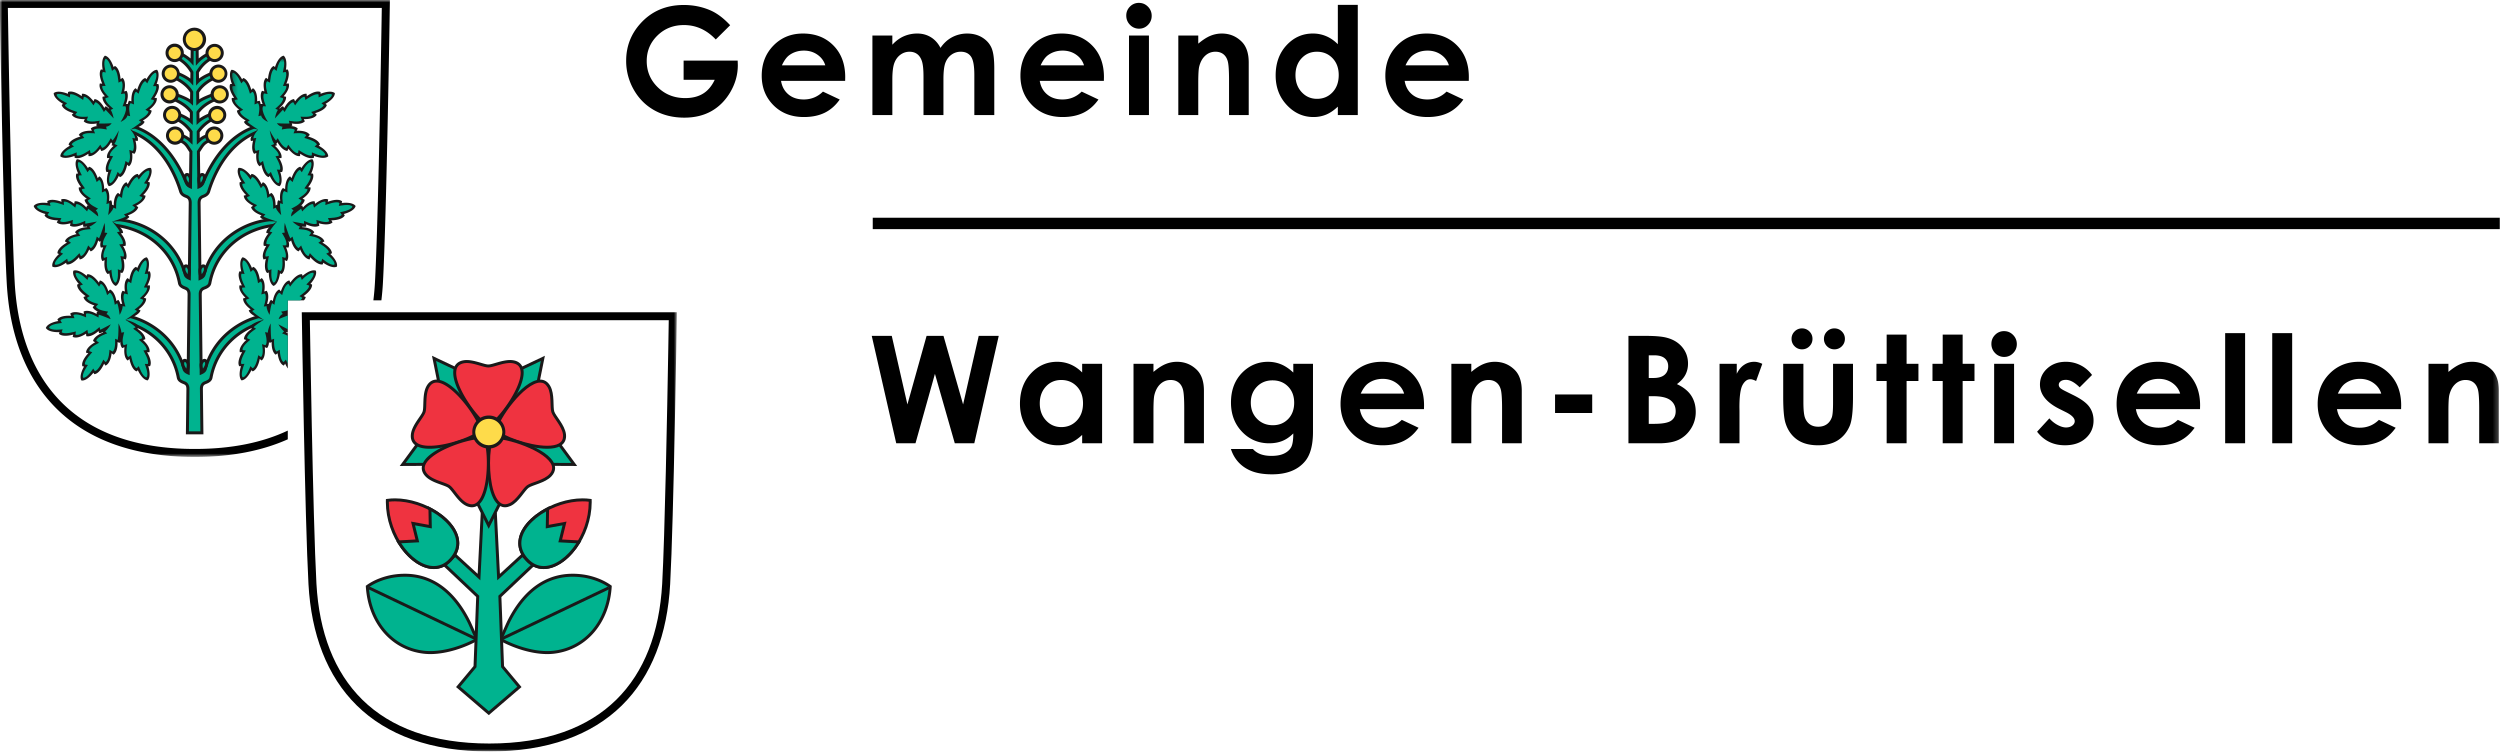 <svg xmlns="http://www.w3.org/2000/svg" width="499" height="150" fill="none"><path fill-rule="evenodd" clip-rule="evenodd" d="M174.201 45.73h324.754v-2.27H174.201v2.27ZM145.737 5.035l-2.87 2.844c-1.816-1.918-3.933-2.877-6.352-2.877-2.108 0-3.872.698-5.296 2.093-1.423 1.396-2.133 3.09-2.133 5.087 0 2.063.737 3.813 2.213 5.246 1.477 1.434 3.298 2.15 5.463 2.15 1.408 0 2.595-.293 3.56-.885.967-.589 1.747-1.514 2.339-2.77h-6.212V12.09h10.79l.03.902c0 1.873-.487 3.647-1.458 5.326-.972 1.677-2.23 2.958-3.775 3.842-1.546.88-3.358 1.322-5.437 1.322-2.226 0-4.21-.482-5.955-1.447-1.744-.965-3.124-2.341-4.139-4.126a11.493 11.493 0 0 1-1.523-5.779c0-2.832.936-5.296 2.812-7.394 2.226-2.493 5.121-3.74 8.688-3.74 1.866 0 3.609.346 5.232 1.035 1.371.583 2.711 1.586 4.023 3.003Zm18.989 8.001c-.265-.867-.785-1.574-1.561-2.118-.776-.545-1.677-.816-2.702-.816-1.114 0-2.09.304-2.928.915-.528.382-1.017 1.055-1.466 2.02h8.657Zm3.965 3.109h-12.795c.184 1.134.676 2.035 1.476 2.703.801.67 1.821 1.004 3.064 1.004 1.484 0 2.76-.523 3.827-1.568l3.347 1.58c-.834 1.189-1.834 2.07-3.001 2.64-1.164.57-2.549.855-4.15.855-2.486 0-4.512-.784-6.074-2.353-1.564-1.568-2.345-3.533-2.345-5.893 0-2.417.78-4.425 2.342-6.023 1.561-1.597 3.52-2.397 5.874-2.397 2.5 0 4.533.797 6.099 2.39 1.567 1.59 2.35 3.695 2.35 6.307l-.014.755Zm5.442-9.054h3.978V8.93c.683-.75 1.44-1.31 2.272-1.68a6.646 6.646 0 0 1 2.725-.556c.993 0 1.889.245 2.688.731.797.489 1.439 1.201 1.926 2.138.632-.937 1.409-1.65 2.329-2.138a6.366 6.366 0 0 1 3.017-.73c1.129 0 2.124.262 2.981.787.856.526 1.471 1.21 1.849 2.056.373.846.561 2.22.561 4.124v9.3h-3.981v-8.036c0-1.796-.226-3.01-.677-3.646-.451-.636-1.129-.954-2.031-.954a3.1 3.1 0 0 0-1.848.583c-.544.387-.95.924-1.215 1.609-.265.683-.397 1.783-.397 3.296v7.149h-3.98V15.29c0-1.417-.106-2.443-.315-3.077-.21-.637-.527-1.11-.946-1.42-.421-.312-.929-.467-1.525-.467-.665 0-1.27.197-1.813.59-.542.393-.946.943-1.216 1.653-.268.708-.404 1.823-.404 3.347v7.047h-3.978V7.092Zm42.233 5.945c-.265-.867-.784-1.574-1.561-2.118-.775-.545-1.675-.816-2.701-.816-1.114 0-2.09.304-2.929.915-.527.382-1.016 1.055-1.466 2.02h8.657Zm3.965 3.109h-12.795c.184 1.134.675 2.035 1.478 2.703.8.67 1.82 1.004 3.062 1.004 1.485 0 2.76-.523 3.827-1.568l3.349 1.58c-.836 1.189-1.838 2.07-3.002 2.64-1.164.57-2.549.855-4.151.855-2.486 0-4.51-.784-6.073-2.353-1.565-1.568-2.347-3.533-2.347-5.893 0-2.417.781-4.425 2.344-6.023 1.561-1.597 3.519-2.397 5.873-2.397 2.5 0 4.534.797 6.1 2.39 1.566 1.59 2.351 3.695 2.351 6.307l-.016.755Zm5.018 6.817h3.98V7.092h-3.98v15.87ZM227.332.576c.697 0 1.298.251 1.795.755a2.51 2.51 0 0 1 .749 1.833c0 .707-.246 1.31-.741 1.81-.493.5-1.085.749-1.773.749a2.44 2.44 0 0 1-1.812-.764c-.499-.507-.748-1.126-.748-1.854 0-.698.248-1.295.742-1.79a2.438 2.438 0 0 1 1.788-.74Zm7.86 6.515h3.98v1.624c.9-.755 1.718-1.283 2.45-1.577a5.96 5.96 0 0 1 2.246-.445c1.569 0 2.902.55 3.997 1.647.921.934 1.381 2.315 1.381 4.142v10.48h-3.93V16.01c0-1.896-.085-3.154-.254-3.775-.17-.622-.465-1.096-.885-1.422-.422-.325-.943-.488-1.563-.488-.805 0-1.493.27-2.07.809-.577.54-.976 1.285-1.199 2.237-.113.496-.173 1.57-.173 3.221v6.37h-3.98V7.092Zm27.664 3.234c-1.229 0-2.249.437-3.061 1.311-.813.873-1.219 1.993-1.219 3.361 0 1.377.412 2.51 1.24 3.398.827.89 1.845 1.332 3.055 1.332 1.247 0 2.281-.436 3.103-1.31.822-.873 1.235-2.019 1.235-3.434 0-1.386-.413-2.51-1.235-3.37-.822-.858-1.861-1.288-3.118-1.288Zm4.177-9.352h3.98v21.989h-3.98v-1.676c-.775.734-1.554 1.263-2.331 1.587a6.56 6.56 0 0 1-2.537.486c-2.045 0-3.813-.794-5.305-2.382-1.493-1.588-2.239-3.561-2.239-5.922 0-2.447.721-4.453 2.165-6.016 1.445-1.563 3.2-2.346 5.262-2.346a6.76 6.76 0 0 1 2.675.534c.833.356 1.603.889 2.31 1.6V.973ZM289.2 13.036c-.264-.867-.783-1.574-1.558-2.118-.776-.545-1.679-.816-2.702-.816-1.114 0-2.09.304-2.929.915-.528.382-1.016 1.055-1.467 2.02h8.656Zm3.968 3.109h-12.797c.184 1.134.677 2.035 1.476 2.703.8.67 1.822 1.004 3.064 1.004 1.485 0 2.759-.523 3.827-1.568l3.349 1.58c-.836 1.189-1.836 2.07-3.001 2.64-1.165.57-2.55.855-4.152.855-2.484 0-4.51-.784-6.073-2.353-1.565-1.568-2.346-3.533-2.346-5.893 0-2.417.781-4.425 2.343-6.023 1.561-1.597 3.52-2.397 5.873-2.397 2.501 0 4.532.797 6.1 2.39 1.566 1.59 2.349 3.695 2.349 6.307l-.012.755ZM174.002 67.041h3.994l3.121 13.686 3.829-13.686h3.374l3.914 13.686 3.115-13.686h3.998l-4.879 21.44h-3.892l-3.963-13.862-3.881 13.863h-3.843l-4.887-21.44Zm37.82 8.805c-1.23 0-2.25.438-3.063 1.31-.81.875-1.219 1.995-1.219 3.363 0 1.377.415 2.508 1.243 3.397.825.889 1.843 1.332 3.052 1.332 1.247 0 2.282-.436 3.104-1.31.821-.874 1.232-2.019 1.232-3.434 0-1.387-.411-2.51-1.232-3.37-.822-.858-1.862-1.288-3.117-1.288Zm4.176-3.234h3.979v15.87h-3.979v-1.675c-.776.735-1.553 1.264-2.332 1.587a6.553 6.553 0 0 1-2.538.485c-2.044 0-3.812-.793-5.303-2.381-1.494-1.588-2.24-3.56-2.24-5.922 0-2.447.723-4.452 2.167-6.015 1.443-1.565 3.197-2.347 5.261-2.347.949 0 1.841.178 2.674.534.832.354 1.604.886 2.311 1.597v-1.733Zm10.252 0h3.98v1.625c.903-.756 1.718-1.283 2.449-1.579a5.96 5.96 0 0 1 2.247-.444c1.569 0 2.902.55 3.998 1.647.92.934 1.38 2.314 1.38 4.14v10.48h-3.93V81.53c0-1.894-.085-3.154-.255-3.774-.168-.623-.463-1.097-.886-1.421-.42-.327-.941-.49-1.562-.49-.803 0-1.492.27-2.069.81-.575.54-.973 1.284-1.198 2.237-.115.497-.174 1.57-.174 3.222v6.368h-3.98v-15.87Zm27.738 3.309c-1.253 0-2.288.42-3.104 1.26-.816.843-1.225 1.9-1.225 3.174 0 1.321.419 2.407 1.254 3.25.835.847 1.886 1.27 3.148 1.27 1.231 0 2.251-.413 3.053-1.238.8-.826 1.203-1.91 1.203-3.254 0-1.323-.404-2.397-1.21-3.223-.806-.825-1.846-1.239-3.119-1.239Zm4.154-3.309h3.93v13.582c0 2.683-.539 4.655-1.616 5.917-1.45 1.71-3.63 2.565-6.545 2.565-1.556 0-2.863-.193-3.922-.584-1.059-.389-1.952-.961-2.68-1.714-.729-.755-1.269-1.673-1.619-2.752h4.4c.389.451.891.793 1.504 1.023.614.231 1.34.346 2.178.346 1.073 0 1.935-.165 2.585-.494.656-.33 1.116-.76 1.384-1.282.267-.525.401-1.427.401-2.708-.702.703-1.437 1.204-2.207 1.51-.771.307-1.642.46-2.615.46-2.135 0-3.939-.766-5.408-2.302-1.472-1.537-2.208-3.478-2.208-5.83 0-2.517.78-4.539 2.339-6.064 1.413-1.38 3.1-2.07 5.056-2.07.916 0 1.782.167 2.595.5.813.333 1.63.882 2.448 1.646v-1.749Zm22.118 5.945c-.263-.868-.785-1.574-1.561-2.119-.776-.544-1.677-.817-2.701-.817-1.115 0-2.091.307-2.93.917-.528.382-1.016 1.056-1.465 2.02h8.657Zm3.964 3.109H271.43c.182 1.135.675 2.035 1.476 2.703.8.67 1.821 1.003 3.064 1.003 1.485 0 2.759-.521 3.828-1.568l3.347 1.581c-.836 1.19-1.836 2.069-3.002 2.639-1.165.572-2.548.855-4.15.855-2.485 0-4.512-.783-6.075-2.35-1.563-1.57-2.345-3.534-2.345-5.894 0-2.419.782-4.426 2.343-6.025 1.562-1.597 3.52-2.396 5.873-2.396 2.502 0 4.533.798 6.101 2.388 1.565 1.594 2.35 3.697 2.35 6.31l-.016.754Zm5.469-9.054h3.978v1.625c.9-.756 1.717-1.283 2.449-1.579a5.952 5.952 0 0 1 2.247-.444c1.569 0 2.901.55 3.997 1.647.92.934 1.381 2.314 1.381 4.14v10.48h-3.931V81.53c0-1.894-.085-3.154-.254-3.774-.169-.623-.465-1.097-.886-1.421-.421-.327-.94-.49-1.56-.49-.804 0-1.495.27-2.07.81-.577.54-.977 1.284-1.199 2.237-.117.497-.174 1.57-.174 3.222v6.368h-3.978v-15.87Zm20.696 9.825h7.414v-3.706h-7.414v3.706Zm18.702-3.357v5.52h1.03c1.708 0 2.858-.213 3.451-.642.596-.43.893-1.053.893-1.876 0-.927-.351-1.66-1.045-2.195-.697-.538-1.856-.807-3.473-.807h-.856Zm0-8.159v4.527h.903c1.007 0 1.755-.21 2.244-.627.49-.42.733-.99.733-1.71 0-.672-.23-1.205-.695-1.598-.465-.395-1.17-.592-2.117-.592h-1.068Zm-4.054 17.56v-21.44h3.378c1.96 0 3.394.126 4.298.379 1.288.34 2.313.97 3.074 1.892.76.924 1.141 2.011 1.141 3.264 0 .815-.175 1.556-.522 2.221-.347.664-.911 1.29-1.692 1.872 1.299.612 2.253 1.379 2.852 2.296.602.92.903 2.006.903 3.26a6.088 6.088 0 0 1-.933 3.297c-.625.992-1.427 1.732-2.41 2.223-.984.492-2.341.737-4.074.737h-6.015Zm18.185-15.869h3.435v2.006c.367-.786.856-1.383 1.469-1.792a3.56 3.56 0 0 1 2.011-.612c.515 0 1.054.137 1.617.409l-1.236 3.423c-.466-.233-.85-.349-1.15-.349-.611 0-1.127.379-1.549 1.138-.42.757-.631 2.245-.631 4.46l.013.773v6.414h-3.979v-15.87Zm22.921-7.064c.584 0 1.078.204 1.487.612.406.408.612.897.612 1.47 0 .582-.206 1.078-.612 1.486a2.029 2.029 0 0 1-1.487.611 2.01 2.01 0 0 1-1.47-.611 2.023 2.023 0 0 1-.611-1.486 2 2 0 0 1 .611-1.47 2.01 2.01 0 0 1 1.47-.612Zm-6.468 0a2.03 2.03 0 0 1 1.488.612c.407.408.609.897.609 1.47 0 .582-.202 1.078-.609 1.486-.41.407-.904.611-1.488.611a2.01 2.01 0 0 1-1.47-.611 2.022 2.022 0 0 1-.61-1.486 2 2 0 0 1 .61-1.47 2.01 2.01 0 0 1 1.47-.612Zm-3.748 7.064h4.031v7.637c0 1.486.103 2.519.306 3.095.204.579.531 1.028.984 1.35.453.32 1.008.478 1.67.478.66 0 1.222-.156 1.685-.473.46-.315.803-.779 1.026-1.39.167-.455.248-1.432.248-2.93v-7.767h3.98v6.72c0 2.77-.219 4.665-.656 5.686-.533 1.243-1.321 2.199-2.359 2.864-1.04.664-2.361.997-3.962.997-1.741 0-3.146-.389-4.22-1.165-1.074-.777-1.829-1.86-2.266-3.25-.311-.962-.467-2.711-.467-5.248v-6.604Zm20.65-5.822h3.979v5.822h2.363v3.433h-2.363v12.437h-3.979V76.045h-2.041v-3.433h2.041v-5.821Zm11.187 0h3.98v5.822h2.364v3.433h-2.364v12.437h-3.98V76.045h-2.041v-3.433h2.041v-5.821Zm10.267 21.692h3.978v-15.87h-3.978v15.87Zm1.982-22.387c.697 0 1.296.253 1.795.756.499.505.751 1.116.751 1.833 0 .708-.249 1.312-.743 1.812s-1.085.748-1.774.748a2.444 2.444 0 0 1-1.811-.762 2.553 2.553 0 0 1-.747-1.855c0-.7.246-1.295.741-1.79a2.435 2.435 0 0 1 1.788-.742Zm17.561 8.75-2.472 2.468c-1.005-.994-1.918-1.492-2.734-1.492-.452 0-.802.095-1.054.284-.255.19-.381.424-.381.706 0 .215.08.41.241.589.161.18.559.427 1.194.736l1.465.728c1.541.758 2.601 1.529 3.175 2.316.577.784.865 1.709.865 2.765 0 1.407-.518 2.582-1.555 3.523-1.036.94-2.425 1.411-4.166 1.411-2.316 0-4.166-.902-5.547-2.706l2.451-2.668a5.647 5.647 0 0 0 1.64 1.318c.626.334 1.185.5 1.67.5.525 0 .949-.127 1.27-.378.321-.253.481-.545.481-.875 0-.61-.578-1.207-1.738-1.791l-1.346-.67c-2.572-1.29-3.856-2.908-3.856-4.85 0-1.253.484-2.324 1.453-3.212.967-.889 2.206-1.333 3.716-1.333a6.447 6.447 0 0 1 5.228 2.631Zm17.586 3.712c-.265-.868-.787-1.574-1.56-2.119-.779-.544-1.678-.817-2.703-.817-1.114 0-2.09.307-2.93.917-.528.382-1.014 1.056-1.464 2.02h8.657Zm3.963 3.109h-12.795c.185 1.135.677 2.035 1.476 2.703.802.67 1.822 1.003 3.064 1.003 1.485 0 2.761-.521 3.828-1.568l3.347 1.581c-.834 1.19-1.836 2.069-3 2.639-1.166.572-2.548.855-4.151.855-2.486 0-4.513-.783-6.074-2.35-1.565-1.57-2.345-3.534-2.345-5.894 0-2.419.78-4.426 2.341-6.025 1.563-1.597 3.52-2.396 5.874-2.396 2.501 0 4.533.798 6.101 2.388 1.565 1.594 2.35 3.697 2.35 6.31l-.016.754Zm5.019 6.816h3.98V66.494h-3.98v21.988Zm9.396 0h3.979V66.494h-3.979v21.988Zm21.755-9.925c-.263-.868-.783-1.574-1.559-2.119-.775-.544-1.678-.817-2.701-.817-1.115 0-2.092.307-2.93.917-.528.382-1.016 1.056-1.465 2.02h8.655Zm3.966 3.109h-12.795c.184 1.135.676 2.035 1.475 2.703.8.67 1.823 1.003 3.066 1.003 1.483 0 2.759-.521 3.828-1.568l3.345 1.581c-.836 1.19-1.835 2.069-3.002 2.639-1.162.572-2.546.855-4.15.855-2.485 0-4.51-.783-6.073-2.35-1.563-1.57-2.345-3.534-2.345-5.894 0-2.419.782-4.426 2.343-6.025 1.561-1.597 3.519-2.396 5.875-2.396 2.498 0 4.533.798 6.099 2.388 1.566 1.594 2.35 3.697 2.35 6.31l-.016.754Z" fill="#000"></path><mask id="a" style="mask-type:alpha" maskUnits="userSpaceOnUse" x="0" y="0" width="499" height="92"><path fill-rule="evenodd" clip-rule="evenodd" d="M0 0h498.78v91.205H0V0Z" fill="#fff"></path></mask><g mask="url(#a)" fill-rule="evenodd" clip-rule="evenodd" fill="#000"><path d="M488.705 72.612v1.625c.899-.756 1.718-1.283 2.45-1.579a5.946 5.946 0 0 1 2.245-.444c1.571 0 2.902.55 3.998 1.647.92.934 1.382 2.314 1.382 4.14v10.48h-3.931V81.53c0-1.894-.085-3.154-.256-3.774-.169-.623-.463-1.097-.884-1.421-.423-.327-.944-.49-1.564-.49a2.92 2.92 0 0 0-2.068.81c-.577.54-.975 1.284-1.199 2.237-.117.497-.173 1.57-.173 3.222v6.368h-3.978v-15.87h3.978ZM38.888 89.613c-11.854-.003-20.52-3.328-26.39-9.092-5.87-5.765-9.002-14.043-9.564-24.138-.367-6.62-.711-20.533-.963-32.773a4475.241 4475.241 0 0 1-.402-22.02h74.638c-.016 1.083-.05 3.199-.1 6.014-.214 12.524-.714 38.843-1.265 48.778a54.296 54.296 0 0 1-.316 3.561h1.6c.136-1.136.24-2.293.306-3.473.738-13.335 1.38-55.655 1.38-55.66l.012-.81h-.809v.795V0H-.048l.012.809c.002.006.643 42.326 1.381 55.662.571 10.362 3.814 19.073 10.038 25.186 6.221 6.115 15.366 9.554 27.505 9.548h.027c7.24 0 13.406-1.233 18.528-3.52v-1.741c-5.009 2.372-11.16 3.667-18.555 3.669Z"></path></g><path fill-rule="evenodd" clip-rule="evenodd" d="m39.346 9.757.031 2.606c.604-.654 1.391-1.2 2.195-1.592l.506.957c-1.144.619-2.009 1.56-2.675 2.69l.028 1.916c.604-.654 1.689-1.218 2.63-1.61l.506.957c-1.28.62-2.452 1.568-3.117 2.698l.025 2.037c.659-.599 1.947-1.101 2.78-1.422l.421.997c-1.192.518-2.41 1.35-3.171 2.417l.02 1.862c.658-.6 1.586-1.08 2.42-1.4l.422.998c-1.618.7-2.807 2.426-2.807 2.426l.014 1.916c.657-.599.884-.792 1.719-1.113l.42.998c-1.193.516-1.35 1.1-2.111 2.166l.093 7.024c.392-.172.677-.44.825-.81 2.05-5.097 5.906-10.187 11.501-11.465l.16 1.046c-5.388 1.665-8.86 6.764-10.519 12.122-.16.518-.474.775-1.144 1.032-.587.225-.769.649-.78 1.26l.182 15.091c.394-.172.726-.406.827-.791 1.668-6.4 7.885-11.104 15.1-10.992l.013 1.092c-7.158.386-12.758 5.12-13.971 11.604-.1.53-.475.773-1.145 1.03-.587.226-.77.614-.78 1.223l.19 15.707c.392-.172.728-.408.828-.794 1.467-5.632 6.459-9.95 12.553-10.828l.092 1.243c-5.952 1.214-10.433 5.572-11.504 11.288-.1.533-.474.775-1.144 1.031-.587.227-.77.613-.78 1.224l.102 8.792-1.453.005h.01l-1.453-.005.102-8.792c-.01-.61-.192-.997-.78-1.224-.67-.256-1.043-.498-1.144-1.03-1.07-5.717-5.55-10.075-11.502-11.289l.091-1.243c6.095.878 11.085 5.196 12.553 10.828.1.386.435.622.828.794l.19-15.707c-.011-.609-.194-.997-.78-1.222-.67-.258-1.045-.5-1.145-1.031-1.213-6.484-6.813-11.218-13.97-11.604l.011-1.092c7.216-.111 13.434 4.592 15.1 10.992.101.385.435.618.829.791l.18-15.092c-.01-.61-.192-1.034-.78-1.259-.669-.257-.983-.514-1.145-1.032-1.656-5.358-5.13-10.457-10.517-12.122l.16-1.046c5.594 1.278 9.452 6.368 11.5 11.464.15.37.434.639.826.811l.092-7.024c-.76-1.067-.917-1.65-2.11-2.165l.421-.999c.834.321 1.06.514 1.719 1.113l.013-1.916s-1.189-1.726-2.806-2.426l.42-.999c.835.321 1.763.801 2.421 1.4l.02-1.861c-.76-1.066-1.979-1.899-3.172-2.417l.421-.997c.834.32 2.122.823 2.78 1.422l.026-2.037c-.665-1.13-1.836-2.078-3.117-2.698l.506-.958c.941.393 2.026.957 2.63 1.611l.028-1.916c-.665-1.13-1.531-2.071-2.675-2.69l.507-.957c.803.391 1.59.938 2.194 1.592l.03-2.606h.986Z" fill="#00B38F"></path><path fill-rule="evenodd" clip-rule="evenodd" d="M35.876 75.288c.079.386.295.544.959.809.695.24.984.839.97 1.503l-.097 8.494 1.145.002L40 86.094l-.097-8.5c-.015-.658.276-1.256.97-1.497.664-.265.88-.423.958-.81 1.076-5.757 5.548-10.163 11.478-11.47l-.048-.662c-5.837.964-10.581 5.149-11.989 10.561-.14.525-.578.808-.996.991l-.414.182-.195-16.166c-.013-.657.277-1.256.97-1.496.665-.267.883-.425.96-.81 1.222-6.539 6.818-11.329 13.961-11.827l-.005-.515c-6.959.019-12.91 4.597-14.517 10.77-.14.525-.577.806-.996.99l-.412.18-.188-15.551c-.01-.655.265-1.282.972-1.533.646-.261.823-.42.967-.84 1.65-5.331 5.086-10.452 10.469-12.241l-.072-.473c-5.28 1.352-8.99 6.259-10.977 11.207-.18.45-.536.78-.983.975l-.415.18-.098-7.573.058-.08c.67-.939.918-1.612 1.966-2.141l-.194-.462c-.59.251-.77.42-1.357.948l-.496.45-.017-2.68.052-.077c.017-.016 1.086-1.594 2.667-2.404l-.196-.464c-.736.308-1.514.737-2.06 1.236l-.493.446-.027-2.625.057-.079c.747-1.048 1.884-1.857 3.026-2.395l-.194-.464c-.816.316-1.898.78-2.418 1.263l-.491.445-.035-2.785.043-.071c.659-1.114 1.753-2.035 2.968-2.676l-.235-.445c-.859.376-1.784.893-2.276 1.43l-.506.55-.04-2.747.042-.073c.636-1.08 1.459-2.007 2.533-2.654l-.233-.442c-.684.366-1.342.844-1.85 1.395l-.508.553-.037-3.062h-.396l-.036 3.06-.508-.552c-.509-.55-1.165-1.028-1.85-1.394l-.233.442c1.073.647 1.898 1.576 2.533 2.654l.042.073-.042 2.748-.506-.55c-.492-.538-1.416-1.055-2.273-1.43l-.236.444c1.215.64 2.31 1.562 2.968 2.676l.043.07-.035 2.788-.492-.447c-.52-.482-1.601-.947-2.417-1.263l-.195.465c1.143.537 2.279 1.346 3.027 2.394l.057.079-.029 2.625-.492-.445c-.546-.5-1.323-.93-2.059-1.237l-.195.465c1.578.809 2.648 2.387 2.665 2.403l.053.078-.018 2.68-.495-.45c-.588-.53-.768-.698-1.358-.949l-.194.462c1.048.53 1.297 1.202 1.966 2.14l.059.081-.1 7.572-.41-.179c-.45-.195-.807-.524-.986-.975-1.987-4.948-5.696-9.855-10.977-11.207l-.073.473c5.383 1.79 8.82 6.91 10.471 12.24.142.42.32.58.966.84.706.252.982.879.97 1.544l-.186 15.541-.413-.18c-.418-.184-.855-.465-.996-.99-1.608-6.173-7.559-10.751-14.517-10.772l-.006.517c7.144.498 12.74 5.288 13.962 11.828.078.384.296.542.959.809.695.24.986.839.972 1.503l-.195 16.158-.413-.18c-.42-.184-.857-.467-.997-.992-1.408-5.412-6.154-9.597-11.99-10.561l-.049.661c5.93 1.308 10.402 5.714 11.48 11.472Zm2.982 11.405h-.01l-1.744-.005.105-9.085c-.035-.566-.108-.74-.59-.95-.673-.248-1.207-.576-1.329-1.255-1.048-5.593-5.427-9.856-11.269-11.051l-.257-.053.135-1.824.316.046c6.207.895 11.297 5.291 12.799 11.048a.663.663 0 0 0 .247.358l.182-15.19c-.034-.565-.108-.74-.588-.95-.675-.248-1.209-.576-1.33-1.254-1.19-6.342-6.66-10.977-13.694-11.36l-.285-.015.02-1.669.288-.005.255-.003c7.239.003 13.451 4.751 15.14 11.218a.67.67 0 0 0 .246.355l.176-14.575c-.032-.567-.121-.786-.589-.985-.693-.254-1.145-.61-1.323-1.224-1.64-5.302-5.07-10.307-10.322-11.924l-.246-.076.249-1.617.313.07c5.74 1.32 9.64 6.5 11.71 11.645.061.148.145.273.258.382l.083-6.392c-.745-1.06-.85-1.51-1.93-1.984l-.27-.118.648-1.537.27.105c.609.23.942.424 1.317.733l.008-1.162a8.2 8.2 0 0 0-.712-.84c-.483-.503-1.162-1.085-1.914-1.409l-.27-.117.647-1.537.27.103c.671.26 1.4.615 2.022 1.064l.012-1.15c-.719-.97-1.866-1.754-2.99-2.238l-.272-.12.648-1.534.27.103c.676.264 1.646.632 2.382 1.11l.017-1.366c-.63-1.03-1.736-1.925-2.947-2.51l-.28-.134.78-1.471.25.104c.746.313 1.579.723 2.227 1.225l.018-1.174c-.64-1.063-1.455-1.934-2.517-2.509l-.261-.141.779-1.473.261.127a8.203 8.203 0 0 1 1.772 1.163l.026-2.208h1.281v.3-.3h.295l.026 2.208a8.174 8.174 0 0 1 1.774-1.164l.26-.126.778 1.473-.26.141c-1.062.575-1.878 1.446-2.516 2.509l.017 1.174c.648-.502 1.481-.912 2.225-1.225l.253-.104.777 1.47-.279.136c-1.21.584-2.317 1.479-2.947 2.51l.017 1.365c.737-.478 1.708-.846 2.382-1.11l.27-.103.648 1.536-.271.118c-1.124.484-2.272 1.268-2.99 2.237l.012 1.15c.621-.448 1.35-.804 2.022-1.063l.27-.103.648 1.537-.27.117c-.754.324-1.432.906-1.916 1.41-.36.374-.609.698-.712.838l.008 1.163c.376-.31.708-.503 1.317-.733l.271-.105.649 1.537-.272.118c-1.08.473-1.185.925-1.93 1.984l.083 6.392c.114-.108.198-.234.258-.382 2.071-5.145 5.97-10.325 11.71-11.644l.313-.071.249 1.617-.246.076c-5.251 1.617-8.68 6.622-10.322 11.924-.178.615-.63.97-1.322 1.224-.468.199-.557.418-.589.977l.176 14.583a.674.674 0 0 0 .246-.355c1.687-6.467 7.9-11.215 15.14-11.218.084 0 .169 0 .255.003l.287.008.02 1.666-.285.015c-7.033.383-12.505 5.018-13.692 11.36-.122.678-.656 1.006-1.333 1.254-.48.21-.553.385-.586.941l.182 15.199a.67.67 0 0 0 .247-.358c1.502-5.757 6.592-10.153 12.798-11.048l.317-.046.136 1.824-.257.053c-5.844 1.195-10.222 5.458-11.271 11.051-.121.679-.655 1.007-1.33 1.255-.48.21-.553.384-.589.942l.106 9.093-1.745.005Z" fill="#1A1919"></path><path fill-rule="evenodd" clip-rule="evenodd" d="M17.704 41.086a1.168 1.168 0 0 0-.31-.081l-.158.403s-1.224-1.394-2.34-1.221l-.09.48s-1.573-1.31-2.608-.853l.084.463s-1.978-.81-2.858-.1l.07.34s-2.1-.311-2.766.603c.277 1.095 2.354 1.594 2.354 1.594l-.192.29c.551.987 2.686.976 2.686.976l-.25.398c.79.81 2.739.183 2.739.183l-.099.478c.972.581 2.629-.255 2.629-.255l-.004.432c.232.067.49.06.755.005l.065.12s-1.855.046-2.437 1.015l.312.375s-2.016.367-2.328 1.455l.41.234s-1.889.996-1.908 2.128l.307.165s-1.585 1.413-1.311 2.51c1.02.49 2.732-.785 2.732-.785l.1.333c1.111.211 2.47-1.438 2.47-1.438l.146.447c1.128-.086 1.896-1.985 1.896-1.985l.303.383c1.069-.375 1.487-2.182 1.487-2.182l.332.28a1.01 1.01 0 0 0 .21-.2h-.002c-.13.44-.183.93-.004 1.339l.487-.038s-.867 1.857-.16 2.741l.425-.198s-.278 2.117.633 2.788l.312-.154s.233 2.11 1.287 2.52c.99-.547.942-2.683.942-2.683l.33.112c.813-.785.257-2.846.257-2.846l.449.14c.583-.97-.521-2.694-.521-2.694l.488-.028c.312-1.088-.92-2.476-.92-2.476l.422-.106c.02-1.132-2.152-2.267-2.152-2.267s2.838.037 3.414-.937l-.303-.31s1.775-.54 2.078-1.63l-.403-.278s1.845-.894 1.855-2.024l-.455-.115s1.553-1.466 1.27-2.563l-.34-.076s1.151-1.783.595-2.768c-1.115-.201-2.426 1.487-2.426 1.487l-.184-.296c-1.127.094-1.998 2.047-1.998 2.047l-.26-.394c-1.064.384-1.297 2.42-1.297 2.42l-.394-.289c-.93.647-.852 2.501-.852 2.501l-.36-.168v.003c.027-.321-.013-.624-.168-.86l-.413.132s.305-1.83-.54-2.585l-.426.236s.017-2.048-.992-2.559l-.304.357s-.626-2.041-1.732-2.274l-.22.27s-1.088-1.823-2.219-1.76c-.672.909.258 2.832.258 2.832l-.347.035c-.415 1.051.948 2.699.948 2.699l-.467.056c-.129 1.125 1.592 2.237 1.592 2.237l-.433.226c.072.474.416.881.79 1.196l.032.012Z" fill="#1A1919"></path><path fill-rule="evenodd" clip-rule="evenodd" d="M22.405 44.226s2.12-.625 2.721-1.02l-.395-.429s2.004-.57 2.217-1.367l-.562-.464s1.978-.805 2.018-1.6l-.605-.246s1.772-1.707 1.518-2.398l-.58-.116s1.395-1.812 1.015-2.526c-.8-.124-2.05 1.791-2.05 1.791l-.3-.51c-.738-.01-1.762 2.225-1.762 2.225l-.432-.487c-.739.298-.845 2.431-.845 2.431l-.624-.375c-.681.462-.558 2.542-.558 2.542l-.535-.23c-.175.698-1.065 1.482-1.065 1.482s.304-1.656.215-2.37l-.558.162s.375-2.048-.243-2.592l-.667.296s.156-2.128-.54-2.517l-.487.432s-.744-2.344-1.476-2.424l-.362.47s-1.005-2.054-1.814-2.03c-.464.662.697 2.63.697 2.63l-.59.046c-.337.655 1.214 2.565 1.214 2.565l-.63.17c-.059.794 1.805 1.835 1.805 1.835l-.614.394c.114.816 2.032 1.628 2.032 1.628l-.444.376c.549.468.476 1.214.476 1.214s-1.381-1.161-1.99-1.545l-.228.535s-1.348-1.589-2.159-1.454l-.193.703s-1.548-1.468-2.29-1.175l.026.65s-2.285-.91-2.811-.394l.134.578s-2.225-.522-2.72.119c.218.777 2.479 1.126 2.479 1.126l-.342.485c.295.676 2.755.687 2.755.687l-.267.593c.578.55 2.563-.233 2.563-.233l-.083.724c.702.43 2.545-.54 2.545-.54l.01.58c.71-.127 2.32-.435 2.32-.435s-.81.785-1.497 1.006l.265.519s-2.082.015-2.5.726l.417.6s-2.12.246-2.37 1.002l.516.398s-2.163 1.17-2.104 1.905l.53.267s-1.828 1.375-1.653 2.164c.739.332 2.454-1.18 2.454-1.18l.153.573c.708.206 2.292-1.676 2.292-1.676l.286.587c.79-.092 1.462-2.118 1.462-2.118l.503.528c.78-.265 1.216-2.302 1.216-2.302l.454.365c.356-.627 1.102-3.095 1.102-3.095s.212 1.242-.003 1.93l.576.084s-1.193 1.708-.855 2.46l.729.007s-1.026 1.871-.554 2.513l.624-.191s-.298 2.441.338 2.818l.523-.278s.06 2.288.808 2.601c.697-.41.456-2.685.456-2.685l.556.207c.578-.458-.038-2.839-.038-2.839l.642.108c.384-.699-.88-2.42-.88-2.42l.722-.104c.234-.788-1.173-2.323-1.173-2.323l.56-.159c-.305-.653-1.496-1.99-1.496-1.99Zm15.37 9.533c.12.45-.138 1.516-.214 1.536-.11.03-.696-.81-.816-1.26-.122-.451.012-.876.296-.954.284-.076.614.227.734.678Z" fill="#00B38F"></path><path fill-rule="evenodd" clip-rule="evenodd" d="M37.554 55.592c-.175-.014-.203-.072-.258-.105a1.344 1.344 0 0 1-.13-.132 3.638 3.638 0 0 1-.267-.36c-.183-.28-.364-.598-.444-.883a1.607 1.607 0 0 1-.054-.406c.001-.382.148-.787.562-.913a.649.649 0 0 1 .168-.023c.487.025.794.431.931.913l-.286.076-.29.076a.87.87 0 0 0-.194-.367c-.076-.083-.143-.103-.161-.1l-.014.002c-.01 0-.12.088-.12.336 0 .076.011.161.037.251.034.17.227.507.398.757a3.41 3.41 0 0 0 .075-.655.896.896 0 0 0-.02-.224l.289-.076.286-.076c.033.12.042.246.042.376-.007.512-.134 1.081-.248 1.33-.039.04 0 .095-.212.191l-.016.004-.01.003c-.026.005-.044.005-.053.005h-.01Z" fill="#1A1919"></path><path fill-rule="evenodd" clip-rule="evenodd" d="M37.535 72.616c.12.45-.137 1.515-.214 1.535-.108.03-.696-.809-.816-1.26-.122-.45.013-.876.297-.953.284-.076.612.228.733.678Z" fill="#00B38F"></path><path fill-rule="evenodd" clip-rule="evenodd" d="m36.89 72.225-.013.002c-.011 0-.12.088-.119.335 0 .077.01.163.034.252.036.17.23.506.4.76.043-.214.077-.465.076-.659a.935.935 0 0 0-.02-.222c-.078-.318-.304-.468-.354-.468h-.004Zm.425 2.224c-.176-.015-.204-.071-.258-.105a1.063 1.063 0 0 1-.13-.132 3.43 3.43 0 0 1-.267-.36c-.183-.279-.364-.598-.445-.882a1.618 1.618 0 0 1-.054-.408c.002-.38.148-.786.56-.911a.618.618 0 0 1 .17-.023c.487.023.793.43.932.91l-.288.077.288-.076c.033.122.042.247.042.376-.008.513-.135 1.082-.247 1.332-.041.038 0 .094-.239.197a.32.32 0 0 1-.055.005h-.01Z" fill="#1A1919"></path><path fill-rule="evenodd" clip-rule="evenodd" d="M37.983 35.517c.12.45-.137 1.515-.214 1.536-.108.03-.695-.81-.816-1.26-.122-.45.013-.877.297-.953.285-.078.612.226.733.677Z" fill="#00B38F"></path><path fill-rule="evenodd" clip-rule="evenodd" d="M37.507 37.245a1.198 1.198 0 0 1-.132-.132 3.7 3.7 0 0 1-.267-.359c-.183-.28-.364-.6-.444-.884a1.573 1.573 0 0 1-.055-.406c.001-.38.148-.787.56-.912a.647.647 0 0 1 .171-.022c.487.023.793.43.932.91l-.289.076-.288.078c-.079-.328-.316-.478-.355-.468l-.015.002c-.01 0-.119.088-.119.336 0 .076.012.162.035.252.035.17.23.507.4.758.042-.212.076-.465.075-.657a.908.908 0 0 0-.02-.223l.287-.078.29-.076c.031.122.04.247.04.377-.007.511-.135 1.08-.248 1.33-.04.04.002.096-.237.199a.331.331 0 0 1-.064.005c-.177-.014-.206-.072-.257-.106Zm22.528 3.829c.373-.315.718-.722.788-1.196l-.432-.226s1.721-1.112 1.593-2.237l-.467-.056s1.362-1.648.948-2.7l-.347-.034s.93-1.923.257-2.833c-1.13-.062-2.217 1.76-2.217 1.76l-.22-.269c-1.107.233-1.733 2.274-1.733 2.274l-.306-.357c-1.008.51-.99 2.559-.99 2.559l-.427-.236c-.843.754-.54 2.585-.54 2.585l-.413-.133c-.154.237-.194.54-.167.86v-.002l-.36.168s.078-1.854-.851-2.5l-.395.288s-.234-2.036-1.299-2.42l-.258.394s-.87-1.953-1.998-2.047l-.185.296s-1.311-1.688-2.424-1.487c-.557.985.593 2.768.593 2.768l-.338.076c-.283 1.097 1.27 2.563 1.27 2.563l-.457.115c.011 1.13 1.855 2.024 1.855 2.024l-.402.278c.303 1.09 2.078 1.63 2.078 1.63l-.302.31c.574.974 3.414.937 3.414.937s-2.173 1.135-2.152 2.267l.419.106s-1.23 1.388-.917 2.476l.488.028s-1.105 1.725-.521 2.694l.448-.14s-.558 2.06.257 2.846l.33-.112s-.048 2.136.942 2.683c1.054-.41 1.287-2.52 1.287-2.52l.313.154c.91-.671.63-2.788.63-2.788l.427.198c.707-.884-.16-2.741-.16-2.741l.488.038c.179-.41.125-.899-.006-1.34h-.001a.98.98 0 0 0 .21.201l.33-.28s.42 1.807 1.488 2.181l.304-.382s.769 1.899 1.896 1.985l.144-.447s1.36 1.65 2.472 1.438l.1-.333s1.713 1.275 2.732.785c.274-1.097-1.31-2.51-1.31-2.51l.307-.165c-.021-1.132-1.909-2.128-1.909-2.128l.41-.234c-.312-1.088-2.329-1.455-2.329-1.455l.314-.375c-.584-.97-2.438-1.015-2.438-1.015l.065-.12c.263.054.522.062.755-.005l-.004-.432s1.657.836 2.629.255l-.1-.478s1.952.628 2.74-.183l-.25-.398s2.135.011 2.686-.976l-.191-.29s2.076-.499 2.353-1.594c-.667-.914-2.766-.603-2.766-.603l.07-.34c-.882-.71-2.858.1-2.858.1l.084-.463c-1.034-.457-2.61.854-2.61.854l-.087-.481c-1.117-.173-2.341 1.221-2.341 1.221l-.158-.404c-.104.012-.208.04-.31.082l.032-.012Z" fill="#1A1919"></path><path fill-rule="evenodd" clip-rule="evenodd" d="m53.806 46.216.56.159s-1.408 1.535-1.173 2.323l.722.105s-1.263 1.72-.88 2.419l.643-.108s-.619 2.38-.04 2.84l.557-.208s-.24 2.275.456 2.685c.746-.313.808-2.601.808-2.601l.525.278c.634-.377.337-2.818.337-2.818l.622.19c.473-.641-.552-2.512-.552-2.512l.728-.008c.338-.751-.854-2.46-.854-2.46l.576-.083c-.218-.688-.005-1.93-.005-1.93s.747 2.468 1.103 3.095l.454-.365s.438 2.037 1.216 2.302l.502-.528s.672 2.026 1.462 2.118l.286-.587s1.584 1.882 2.292 1.676l.154-.572s1.716 1.511 2.454 1.18c.177-.79-1.654-2.165-1.654-2.165l.53-.267c.06-.735-2.103-1.905-2.103-1.905l.516-.398c-.25-.756-2.37-1.003-2.37-1.003l.417-.6c-.418-.71-2.502-.725-2.502-.725l.266-.519c-.686-.22-1.497-1.006-1.497-1.006s1.61.307 2.32.436l.01-.582s1.844.97 2.547.541l-.084-.724s1.986.783 2.563.233l-.268-.593s2.46-.01 2.755-.687l-.34-.485s2.26-.349 2.478-1.126c-.493-.641-2.72-.12-2.72-.12l.135-.577c-.526-.516-2.812.395-2.812.395l.026-.651c-.74-.293-2.29 1.175-2.29 1.175l-.193-.703c-.812-.135-2.16 1.454-2.16 1.454l-.227-.535c-.61.384-1.99 1.545-1.99 1.545s-.073-.746.476-1.214l-.443-.376s1.918-.812 2.031-1.628l-.614-.394s1.864-1.04 1.804-1.836l-.629-.169s1.552-1.91 1.213-2.565l-.59-.046s1.163-1.968.699-2.63c-.809-.024-1.815 2.03-1.815 2.03l-.362-.47c-.734.08-1.475 2.424-1.475 2.424l-.49-.432c-.694.389-.54 2.517-.54 2.517l-.666-.296c-.618.544-.24 2.592-.24 2.592l-.561-.162c-.088.714.217 2.37.217 2.37s-.89-.784-1.066-1.482l-.535.23s.121-2.08-.557-2.542l-.626.375s-.105-2.133-.845-2.43l-.43.486s-1.025-2.236-1.762-2.226l-.3.511s-1.251-1.915-2.05-1.791c-.38.714 1.015 2.526 1.015 2.526l-.582.116c-.253.69 1.519 2.398 1.519 2.398l-.603.245c.038.796 2.015 1.6 2.015 1.6l-.561.465c.213.797 2.217 1.367 2.217 1.367l-.394.429c.6.395 2.72 1.02 2.72 1.02s-1.191 1.337-1.496 1.99Zm-13.873 7.543c-.121.45.137 1.516.213 1.536.108.03.695-.81.816-1.26.121-.451-.012-.876-.297-.954-.284-.076-.613.227-.732.678Z" fill="#00B38F"></path><path fill-rule="evenodd" clip-rule="evenodd" d="M40.22 53.836a.872.872 0 0 0-.021.223c-.004.188.032.444.076.656l.035-.05c.161-.24.324-.55.364-.708.023-.088.034-.175.034-.252.001-.246-.109-.335-.12-.336l-.013-.002c-.039-.01-.276.14-.354.468l-.288-.076.287.077Zm-.154 1.746c-.216-.097-.177-.153-.216-.193a1.408 1.408 0 0 1-.052-.13 3.723 3.723 0 0 1-.09-.335 4.214 4.214 0 0 1-.106-.865c0-.131.01-.256.042-.378.138-.48.445-.886.931-.91a.569.569 0 0 1 .167.022c.415.126.562.531.563.912 0 .131-.018.268-.054.407-.15.493-.566 1.121-.843 1.374-.053.035-.081.092-.256.106-.003 0-.023.003-.086-.01Z" fill="#1A1919"></path><path fill-rule="evenodd" clip-rule="evenodd" d="M40.172 72.616c-.12.45.138 1.515.213 1.535.11.03.696-.809.817-1.26.12-.45-.012-.876-.296-.953-.285-.076-.613.228-.734.678Z" fill="#00B38F"></path><path fill-rule="evenodd" clip-rule="evenodd" d="M40.46 72.694a.983.983 0 0 0-.022.223c-.004.189.034.443.077.656l.035-.052c.16-.24.324-.55.364-.706a1.02 1.02 0 0 0 .034-.252c.002-.247-.108-.336-.122-.337l-.011-.001c-.038-.01-.277.14-.354.467l-.29-.076.289.078Zm-.154 1.744c-.215-.094-.176-.152-.215-.19a.948.948 0 0 1-.052-.131 4.348 4.348 0 0 1-.197-1.2c0-.133.01-.258.042-.38.137-.479.446-.885.931-.91.056 0 .114.008.167.023.414.126.562.531.563.913 0 .131-.017.267-.056.407-.148.492-.564 1.12-.84 1.374-.054.033-.082.09-.258.106-.001-.001-.023.002-.085-.012Z" fill="#1A1919"></path><path fill-rule="evenodd" clip-rule="evenodd" d="M39.724 35.517c-.121.45.137 1.515.214 1.536.109.03.695-.81.816-1.26.12-.45-.012-.877-.296-.953-.285-.078-.614.226-.734.677Z" fill="#00B38F"></path><path fill-rule="evenodd" clip-rule="evenodd" d="M40.011 35.594a.958.958 0 0 0-.022.224c-.004.189.033.444.078.657l.034-.052c.162-.24.325-.552.364-.707.023-.089.035-.175.035-.252 0-.248-.11-.336-.121-.336l-.012-.002c-.038-.01-.278.14-.356.467l-.288-.077.288.078Zm-.152 1.745c-.217-.093-.177-.152-.217-.19a.918.918 0 0 1-.052-.13 3.017 3.017 0 0 1-.09-.337 4.2 4.2 0 0 1-.107-.864c0-.131.01-.257.042-.378.137-.48.444-.887.932-.91.056 0 .115.006.167.02.414.127.561.533.562.914 0 .13-.018.269-.055.406-.149.494-.564 1.122-.84 1.375-.055.034-.083.091-.258.106a.313.313 0 0 1-.084-.012Z" fill="#1A1919"></path><path fill-rule="evenodd" clip-rule="evenodd" d="M36.386 10.572a1.52 1.52 0 1 1-3.041-.001 1.52 1.52 0 0 1 3.04.002Z" fill="#FEDB4A"></path><path fill-rule="evenodd" clip-rule="evenodd" d="M33.642 10.572a1.221 1.221 0 1 0 2.443-.001 1.221 1.221 0 0 0-2.443.002Zm-.597 0a1.82 1.82 0 1 1 3.639.002 1.82 1.82 0 0 1-3.64-.002Z" fill="#1A1919"></path><path fill-rule="evenodd" clip-rule="evenodd" d="M35.615 14.702a1.52 1.52 0 1 1-3.04.001 1.52 1.52 0 0 1 3.04-.001Z" fill="#FEDB4A"></path><path fill-rule="evenodd" clip-rule="evenodd" d="M32.873 14.702a1.222 1.222 0 1 0 2.444 0 1.222 1.222 0 0 0-2.444 0Zm-.597 0a1.82 1.82 0 0 1 1.818-1.82 1.82 1.82 0 0 1 0 3.639 1.819 1.819 0 0 1-1.818-1.82Z" fill="#1A1919"></path><path fill-rule="evenodd" clip-rule="evenodd" d="M35.376 18.837a1.52 1.52 0 1 1-3.042-.001 1.52 1.52 0 0 1 3.041 0Z" fill="#FEDB4A"></path><path fill-rule="evenodd" clip-rule="evenodd" d="M32.632 18.837a1.223 1.223 0 0 0 2.444 0c0-.676-.547-1.22-1.221-1.223a1.224 1.224 0 0 0-1.223 1.223Zm-.598 0a1.819 1.819 0 1 1 3.638 0 1.819 1.819 0 0 1-3.638 0Z" fill="#1A1919"></path><path fill-rule="evenodd" clip-rule="evenodd" d="M35.882 22.95a1.52 1.52 0 1 1-3.043-.003 1.52 1.52 0 0 1 3.043.003Z" fill="#FEDB4A"></path><path fill-rule="evenodd" clip-rule="evenodd" d="M33.139 22.95a1.222 1.222 0 0 0 2.444 0 1.222 1.222 0 1 0-2.444 0Zm-.598 0a1.82 1.82 0 0 1 3.64 0 1.82 1.82 0 0 1-3.64 0Z" fill="#1A1919"></path><path fill-rule="evenodd" clip-rule="evenodd" d="M36.468 27.067a1.52 1.52 0 1 1-3.041-.001 1.52 1.52 0 0 1 3.041.001Z" fill="#FEDB4A"></path><path fill-rule="evenodd" clip-rule="evenodd" d="M33.726 27.066a1.223 1.223 0 0 0 2.445 0 1.225 1.225 0 0 0-1.223-1.222 1.224 1.224 0 0 0-1.222 1.222Zm-.597 0a1.82 1.82 0 1 1 3.64 0 1.82 1.82 0 0 1-3.64 0Z" fill="#1A1919"></path><path fill-rule="evenodd" clip-rule="evenodd" d="M41.322 10.572a1.52 1.52 0 1 0 3.04 0 1.52 1.52 0 0 0-3.04 0Z" fill="#FEDB4A"></path><path fill-rule="evenodd" clip-rule="evenodd" d="M42.843 11.793a1.222 1.222 0 1 0-.001-2.445 1.222 1.222 0 0 0 0 2.445Zm-1.82-1.22a1.82 1.82 0 1 1 3.64 0 1.82 1.82 0 0 1-3.64 0Z" fill="#1A1919"></path><path fill-rule="evenodd" clip-rule="evenodd" d="M42.092 14.702a1.522 1.522 0 1 0 3.043 0 1.522 1.522 0 0 0-3.043 0Z" fill="#FEDB4A"></path><path fill-rule="evenodd" clip-rule="evenodd" d="M43.612 15.924a1.224 1.224 0 0 0 1.222-1.222c0-.675-.548-1.22-1.222-1.222a1.224 1.224 0 0 0-1.222 1.222c0 .674.548 1.22 1.222 1.222Zm-1.819-1.222a1.821 1.821 0 0 1 1.82-1.82 1.82 1.82 0 0 1 0 3.639 1.82 1.82 0 0 1-1.82-1.82Z" fill="#1A1919"></path><path fill-rule="evenodd" clip-rule="evenodd" d="M42.332 18.837a1.52 1.52 0 1 0 3.04 0 1.52 1.52 0 0 0-3.04 0Z" fill="#FEDB4A"></path><path fill-rule="evenodd" clip-rule="evenodd" d="M43.853 20.058a1.222 1.222 0 1 0 0-2.443 1.222 1.222 0 0 0 0 2.443Zm-1.82-1.221c0-1.006.814-1.819 1.82-1.819a1.818 1.818 0 1 1 0 3.637 1.818 1.818 0 0 1-1.82-1.819Z" fill="#1A1919"></path><path fill-rule="evenodd" clip-rule="evenodd" d="M41.826 22.95a1.52 1.52 0 1 0 3.039-.002 1.52 1.52 0 0 0-3.039.002Z" fill="#FEDB4A"></path><path fill-rule="evenodd" clip-rule="evenodd" d="M43.346 24.17c.675 0 1.22-.546 1.223-1.22a1.224 1.224 0 0 0-2.446 0c.002.673.548 1.22 1.223 1.22Zm-1.818-1.22a1.817 1.817 0 1 1 1.818 1.817 1.817 1.817 0 0 1-1.818-1.817Z" fill="#1A1919"></path><path fill-rule="evenodd" clip-rule="evenodd" d="M41.239 27.067a1.52 1.52 0 1 0 3.039 0 1.52 1.52 0 0 0-3.04 0Z" fill="#FEDB4A"></path><path fill-rule="evenodd" clip-rule="evenodd" d="M42.759 28.287a1.22 1.22 0 1 0 0-2.443 1.227 1.227 0 0 0-1.223 1.222 1.224 1.224 0 0 0 1.223 1.221Zm-1.819-1.22a1.82 1.82 0 1 1 3.64-.001 1.82 1.82 0 0 1-3.64 0Z" fill="#1A1919"></path><path fill-rule="evenodd" clip-rule="evenodd" d="M40.84 7.852a2.027 2.027 0 1 1-4.055 0 2.028 2.028 0 1 1 4.055 0Z" fill="#FEDB4A"></path><path fill-rule="evenodd" clip-rule="evenodd" d="M37.083 7.852a1.732 1.732 0 0 0 1.73 1.728 1.73 1.73 0 0 0 0-3.457 1.73 1.73 0 0 0-1.73 1.729Zm-.596 0a2.325 2.325 0 1 1 4.65 0 2.325 2.325 0 0 1-4.65 0Zm-16.85 54.366a1.154 1.154 0 0 0-.32.013l-.033.433s-1.579-.976-2.595-.482l.056.487s-1.89-.794-2.745-.056l.215.419s-2.127-.196-2.761.74l.168.306s-2.1.316-2.471 1.384c.585.967 2.717.836 2.717.836l-.098.334c.817.783 2.854.147 2.854.147l-.123.455c.992.544 2.674-.628 2.674-.628l.046.488c1.097.268 2.436-1.013 2.436-1.013l.124.414c.242-.004.487-.088.724-.216l.096.095s-1.76.587-2.034 1.683l.41.268s-1.82.941-1.8 2.073l.458.102s-1.512 1.507-1.2 2.595l.341.067s-1.103 1.814-.52 2.783c1.119.17 2.384-1.55 2.384-1.55l.193.29c1.125-.123 1.943-2.097 1.943-2.097l.268.386c1.054-.413 1.232-2.455 1.232-2.455l.404.278c.911-.67.783-2.522.783-2.522l.399.17a.958.958 0 0 0 .14-.253v.001c.005.46.096.943.388 1.282l.454-.178s-.285 2.03.648 2.666l.35-.312s.353 2.106 1.42 2.48l.254-.24s.84 1.95 1.969 2.036c.785-.814.115-2.842.115-2.842l.348.011c.55-.99-.587-2.798-.587-2.798l.47.002c.275-1.096-1.287-2.424-1.287-2.424l.459-.168c-.02-1.132-1.602-2.098-1.602-2.098l.37-.225c-.31-1.088-2.72-1.54-2.72-1.54s2.725-.793 2.99-1.894l-.38-.208s1.54-1.035 1.51-2.166l-.466-.148s1.503-1.394 1.182-2.477l-.47.022s1.057-1.856.466-2.822l-.347.028s.578-2.043-.243-2.821c-1.123.134-1.883 2.13-1.883 2.13l-.263-.228c-1.05.422-1.311 2.54-1.311 2.54l-.363-.3c-.906.679-.533 2.694-.533 2.694l-.463-.16c-.699.89-.082 2.64-.082 2.64l-.394-.056v.002c-.067-.314-.195-.593-.412-.773l-.355.248s-.245-1.84-1.272-2.314l-.34.351s-.581-1.964-1.697-2.157l-.187.43s-1.194-1.769-2.322-1.668l-.13.323s-1.574-1.425-2.636-1.034c-.378 1.065 1.075 2.634 1.075 2.634l-.322.133c-.09 1.128 1.694 2.303 1.694 2.303l-.428.192c.206 1.112 2.177 1.672 2.177 1.672l-.347.345c.205.432.655.72 1.104.91l.034.002Z" fill="#1A1919"></path><path fill-rule="evenodd" clip-rule="evenodd" d="M25.05 63.846s1.845-1.215 2.304-1.771l-.501-.293s1.748-1.134 1.718-1.955l-.671-.283s1.654-1.347 1.457-2.12l-.649-.059s1.197-2.15.752-2.735l-.59.058s.805-2.14.232-2.713c-.801.115-1.436 2.315-1.436 2.315l-.437-.401c-.707.205-1.034 2.644-1.034 2.644l-.554-.34c-.62.501-.097 2.57-.097 2.57l-.708-.175c-.514.642.21 2.594.21 2.594l-.577-.064c.037.72-.585 1.73-.585 1.73s-.195-1.673-.489-2.332l-.486.322s-.239-2.072-.99-2.409l-.551.477s-.473-2.08-1.252-2.247l-.34.556s-1.397-2.026-2.12-1.886l-.21.554s-1.562-1.67-2.329-1.41c-.249.768 1.439 2.312 1.439 2.312l-.553.215c-.13.725 1.91 2.098 1.91 2.098l-.55.346c.175.777 2.26 1.227 2.26 1.227l-.47.556c.347.747 2.42.962 2.42.962l-.315.492c.662.285.811 1.02.811 1.02s-1.661-.705-2.356-.896l-.06.578s-1.754-1.124-2.491-.757l.021.729s-1.911-.951-2.533-.455l.214.615s-2.452-.202-2.804.446l.299.513s-2.282.15-2.567.908c.437.682 2.7.352 2.7.352l-.185.564c.48.56 2.836-.148 2.836-.148l-.082.644c.712.356 2.381-.971 2.381-.971l.132.715c.798.206 2.277-1.262 2.277-1.262l.18.552c.641-.33 2.092-1.094 2.092-1.094s-.547.988-1.138 1.401l.404.417s-1.986.625-2.178 1.425l.574.452s-1.955.856-1.972 1.653l.61.229s-1.726 1.753-1.454 2.438l.584.1s-1.346 1.849-.947 2.554c.802.1 2.001-1.85 2.001-1.85l.314.504c.736-.008 1.703-2.271 1.703-2.271l.443.476c.73-.319.779-2.453.779-2.453l.635.36c.668-.481.49-2.557.49-2.557l.54.216c.156-.704.15-3.283.15-3.283s.566 1.127.56 1.846l.575-.088s-.64 1.983-.098 2.602l.699-.206s-.432 2.09.208 2.566l.538-.367s.431 2.423 1.147 2.598l.421-.419s.728 2.168 1.532 2.251c.547-.597-.348-2.702-.348-2.702l.592.035c.42-.606-.867-2.702-.867-2.702l.646-.086c.161-.781-1.55-2.056-1.55-2.056l.66-.31c-.006-.822-1.802-1.88-1.802-1.88l.489-.316c-.482-.535-2.012-1.465-2.012-1.465Z" fill="#00B38F"></path><path fill-rule="evenodd" clip-rule="evenodd" d="M53.691 60.619v.002-.002Zm3.399 5.755.098-.094c.083.044.168.082.255.115v-6.45h3.223c.177-.192.313-.41.357-.656l-.428-.192s1.783-1.175 1.695-2.303l-.323-.133s1.453-1.569 1.075-2.634c-1.062-.391-2.636 1.034-2.636 1.034l-.131-.323c-1.127-.1-2.32 1.668-2.32 1.668l-.189-.43c-1.114.193-1.696 2.157-1.696 2.157l-.34-.352c-1.027.476-1.271 2.315-1.271 2.315l-.356-.248c-.217.18-.344.457-.412.77v.003-.002l-.393.055s.616-1.75-.083-2.64l-.462.16s.372-2.014-.533-2.692l-.363.3s-.262-2.12-1.312-2.541l-.262.228s-.761-1.996-1.884-2.13c-.821.778-.241 2.821-.241 2.821l-.348-.028c-.59.966.465 2.822.465 2.822l-.47-.022c-.32 1.084 1.182 2.477 1.182 2.477l-.465.148c-.03 1.13 1.51 2.166 1.51 2.166l-.38.208c.264 1.101 2.99 1.895 2.99 1.895s-2.41.451-2.722 1.54l.37.224s-1.581.966-1.6 2.099l.457.167s-1.56 1.328-1.285 2.424l.47-.002s-1.136 1.809-.587 2.798l.347-.01s-.67 2.027.115 2.841c1.13-.085 1.97-2.036 1.97-2.036l.253.24c1.067-.374 1.42-2.48 1.42-2.48l.35.312c.933-.636.647-2.666.647-2.666l.455.178c.29-.338.383-.822.387-1.28v-.003.002a.932.932 0 0 0 .142.252l.398-.17s-.129 1.85.784 2.521l.402-.278s.179 2.041 1.233 2.455l.27-.386s.195.468.525.964v-7.038c-.21-.093-.352-.14-.352-.14Z" fill="#1A1919"></path><path fill-rule="evenodd" clip-rule="evenodd" d="m56.302 66.552.406-.417c-.591-.413-1.139-1.4-1.139-1.4s1.171.617 1.874.982V62.98c-.78.278-1.82.72-1.82.72s.15-.735.812-1.02l-.315-.492s.678-.07 1.323-.271v-1.974h2.485c.206-.148.361-.314.403-.5l-.553-.346s2.042-1.373 1.91-2.098l-.551-.215s1.688-1.544 1.438-2.312c-.767-.26-2.33 1.41-2.33 1.41l-.207-.554c-.726-.14-2.122 1.886-2.122 1.886l-.34-.556c-.778.166-1.252 2.247-1.252 2.247l-.552-.477c-.749.337-.99 2.409-.99 2.409l-.486-.322c-.293.66-.487 2.332-.487 2.332s-.622-1.01-.585-1.73l-.58.064s.727-1.952.212-2.594l-.708.175s.522-2.069-.096-2.57l-.556.34s-.325-2.439-1.033-2.644l-.438.401s-.634-2.2-1.435-2.315c-.571.572.232 2.713.232 2.713l-.59-.058c-.445.586.75 2.735.75 2.735l-.648.06c-.196.772 1.459 2.119 1.459 2.119l-.672.283c-.03.821 1.718 1.955 1.718 1.955l-.502.293c.46.556 2.304 1.77 2.304 1.77s-1.53.931-2.012 1.466l.489.316s-1.796 1.058-1.802 1.88l.66.31s-1.711 1.275-1.549 2.056l.646.086s-1.288 2.096-.868 2.702l.592-.035s-.895 2.105-.348 2.702c.804-.083 1.534-2.25 1.534-2.25l.419.418c.716-.175 1.146-2.598 1.146-2.598l.54.367c.64-.476.207-2.566.207-2.566l.7.206c.542-.62-.099-2.602-.099-2.602l.575.088c-.006-.719.56-1.846.56-1.846s-.007 2.58.15 3.283l.54-.216s-.177 2.076.49 2.556l.635-.359s.05 2.135.78 2.453l.442-.476s.15.348.375.77v-5.528a8.113 8.113 0 0 0-1.141-.476Z" fill="#00B38F"></path><path fill-rule="evenodd" clip-rule="evenodd" d="m22.221 28.976.45.146s-1.564 1.326-1.291 2.424l.47-.003s-1.139 1.807-.591 2.798l.349-.01s-.67 2.014.115 2.828c1.129-.083 1.977-2.043 1.977-2.043l.253.238c1.068-.373 1.424-2.478 1.424-2.478l.348.315c.936-.638.654-2.667.654-2.667l.453.18c.739-.857.201-2.632.201-2.632l.426.08c.49-1.021-1.417-2.282-1.417-2.282s2.434-.503 2.826-1.563l-.353-.252s1.651-.848 1.754-1.974l-.445-.202s1.655-1.207 1.464-2.321l-.47-.033s1.268-1.719.794-2.746l-.347-.015s.813-1.96.09-2.831c-1.13.001-2.12 1.895-2.12 1.895L29 15.57c-1.092.295-1.601 2.37-1.601 2.37l-.325-.34c-.979.566-.845 2.612-.845 2.612l-.49-.107s-.318.65-.164.634l-.432.026s.744-1.7.111-2.638l-.47.125s.518-1.982-.335-2.725l-.382.272s-.105-2.133-1.122-2.63l-.28.209s-.61-2.048-1.72-2.264c-.877.715-.45 2.796-.45 2.796l-.344-.052c-.661.92.255 2.847.255 2.847l-.466-.058c-.4 1.058.996 2.559.996 2.559l-.476.113c-.112 1.126 1.347 2.272 1.347 2.272l-.123.056a1.599 1.599 0 0 0-.609-.448l-.255.35s-.829-1.66-1.953-1.776l-.209.442s-1.187-1.668-2.305-1.49l-.036.467s-1.704-1.285-2.737-.824l-.02.35s-1.962-.844-2.84-.13c-.012 1.131 1.858 2.135 1.858 2.135l-.26.232c.282 1.095 2.35 1.628 2.35 1.628l-.344.321c.556.985 2.603.874 2.603.874l-.217.44c.791.806 2.605.422 2.605.422l-.114.417c.09.053.19.092.297.12l-.033-.009c-.487.027-1.007.148-1.347.487l.211.44s-2.043-.14-2.612.839l.338.325s-2.075.505-2.371 1.596l.257.236s-1.897.986-1.9 2.116c.869.726 2.83-.085 2.83-.085l.014.349c1.027.477 2.748-.788 2.748-.788l.032.47c1.114.193 2.325-1.46 2.325-1.46l.201.444c1.127-.1 1.978-1.748 1.978-1.748l.25.352-.198.235Zm33.113 0-.45.146s1.563 1.326 1.291 2.424l-.47-.003s1.138 1.807.591 2.798l-.349-.01s.67 2.014-.115 2.828c-1.127-.083-1.977-2.043-1.977-2.043l-.253.238c-1.067-.373-1.423-2.478-1.423-2.478l-.35.315c-.934-.638-.652-2.667-.652-2.667l-.454.18c-.738-.857-.202-2.632-.202-2.632l-.425.08c-.49-1.021 1.417-2.282 1.417-2.282s-2.434-.503-2.826-1.563l.353-.252s-1.65-.848-1.754-1.974l.446-.202s-1.657-1.207-1.465-2.321l.47-.033s-1.267-1.719-.794-2.746l.347-.015s-.814-1.96-.09-2.831c1.132.001 2.12 1.895 2.12 1.895l.235-.258c1.092.295 1.601 2.37 1.601 2.37l.325-.34c.98.566.845 2.612.845 2.612l.491-.107s.246.429.163.634l.432.026s-.743-1.7-.112-2.638l.473.125s-.52-1.982.332-2.725l.384.272s.104-2.133 1.122-2.63l.278.209s.611-2.048 1.722-2.264c.875.715.45 2.796.45 2.796l.342-.052c.662.92-.254 2.847-.254 2.847l.465-.058c.4 1.058-.995 2.559-.995 2.559l.475.113c.113 1.126-1.346 2.272-1.346 2.272l.123.056c.18-.201.382-.362.609-.448l.256.35s.827-1.66 1.953-1.776l.207.442s1.188-1.668 2.305-1.49l.036.467s1.705-1.285 2.738-.824l.02.35s1.963-.844 2.84-.13c.011 1.131-1.858 2.135-1.858 2.135l.26.232c-.281 1.095-2.35 1.628-2.35 1.628l.344.321c-.557.985-2.602.874-2.602.874l.217.44c-.792.806-2.607.422-2.607.422l.115.417c-.09.053-.19.092-.297.12l.033-.009c.488.027 1.006.148 1.346.487l-.211.44s2.044-.14 2.614.839l-.34.325s2.076.505 2.373 1.596l-.257.236s1.895.986 1.899 2.116c-.868.726-2.83-.085-2.83-.085l-.015.349c-1.027.477-2.748-.788-2.748-.788l-.03.47c-1.114.193-2.326-1.46-2.326-1.46l-.201.444c-1.126-.1-1.977-1.748-1.977-1.748l-.25.352.197.235Z" fill="#1A1919"></path><path fill-rule="evenodd" clip-rule="evenodd" d="M24.069 24.337s1.302-.559 1.349-1.277l.568.132s-.492-2.026.094-2.603l.683.257s-.277-2.115.397-2.541l.512.404s.609-2.384 1.337-2.504l.386.448s.889-2.108 1.698-2.13c.5.636-.549 2.669-.549 2.669l.593.008c.373.637-1.067 2.631-1.067 2.631l.637.134c.105.79-1.698 1.934-1.698 1.934l.636.359c-.068.82-1.936 1.74-1.936 1.74l.464.351c-.522.498-2.144 1.529-2.144 1.529s.946 1.027.95 1.747l-.575-.09s.637 1.984.095 2.6l-.7-.205s.43 2.09-.21 2.565l-.54-.366s-.435 2.42-1.15 2.595l-.42-.42s-.732 2.167-1.537 2.248c-.546-.597.353-2.7.353-2.7l-.592.033c-.419-.606.872-2.702.872-2.702l-.647-.087c-.16-.78 1.554-2.053 1.554-2.053l-.66-.31c.569-.704.898-2.707.898-2.707s-.758 1.5-1.257 2.02l-.35-.466s-.923 1.869-1.743 1.934l-.358-.636s-1.149 1.8-1.938 1.695l-.132-.639s-1.998 1.436-2.633 1.061l-.009-.593s-2.034 1.046-2.669.543c.024-.808 2.134-1.691 2.134-1.691l-.449-.389c.123-.726 2.507-1.33 2.507-1.33l-.402-.513c.428-.673 2.544-.393 2.544-.393l-.257-.683c.578-.585 2.603-.09 2.603-.09l-.132-.567c.72-.047 1.108-.687 1.108-.687s-1.801.104-2.52.049l.138-.566s-2.03.467-2.601-.125l.266-.68s-2.12.252-2.537-.427l.408-.505s-2.374-.637-2.488-1.367l.454-.381s-2.099-.913-2.11-1.721c.64-.495 2.66.578 2.66.578l.017-.593c.64-.365 2.618 1.097 2.618 1.097l.141-.636c.791-.095 1.915 1.72 1.915 1.72l.365-.63c.82.076 1.718 1.956 1.718 1.956l.356-.46c.492.527 1.6 1.736 1.6 1.736s-.181-1.114-.599-1.703l.522-.255s-1.66-1.26-1.57-2.077l.692-.232s-1.552-1.465-1.3-2.222l.652-.01s-1.034-2.231-.548-2.784l.584.102s-.643-2.195-.03-2.723c.789.176 1.26 2.414 1.26 2.414l.466-.368c.691.257.836 2.713.836 2.713l.58-.299c.58.547-.095 2.572-.095 2.572l.72-.122c.466.677-.402 2.572-.402 2.572l.581-.023c.53.94-.967 3.134-.967 3.134Z" fill="#00B38F"></path><mask id="b" style="mask-type:alpha" maskUnits="userSpaceOnUse" x="46" y="11" width="90" height="139"><path fill-rule="evenodd" clip-rule="evenodd" d="M46.328 11.743H135.1V150H46.328V11.743Z" fill="#fff"></path></mask><g mask="url(#b)" fill-rule="evenodd" clip-rule="evenodd"><path d="M53.486 24.337s-1.3-.559-1.35-1.277l-.565.132s.49-2.026-.096-2.603l-.683.257s.276-2.115-.397-2.541l-.511.404s-.61-2.384-1.337-2.504l-.387.448s-.889-2.108-1.697-2.13c-.5.636.548 2.669.548 2.669l-.593.008c-.373.637 1.067 2.631 1.067 2.631l-.637.134c-.105.79 1.698 1.934 1.698 1.934l-.636.359c.068.82 1.937 1.74 1.937 1.74l-.464.351c.521.498 2.145 1.529 2.145 1.529s-.948 1.027-.952 1.747l.576-.09s-.64 1.984-.096 2.6l.7-.205s-.43 2.09.21 2.565l.54-.366s.435 2.42 1.151 2.595l.419-.42s.732 2.167 1.536 2.248c.546-.597-.352-2.7-.352-2.7l.593.033c.418-.606-.872-2.702-.872-2.702l.645-.087c.16-.78-1.552-2.053-1.552-2.053l.66-.31c-.57-.704-.899-2.707-.899-2.707s.76 1.5 1.257 2.02l.35-.466s.923 1.869 1.744 1.934l.358-.636s1.147 1.8 1.937 1.695l.132-.639s1.998 1.436 2.633 1.061l.01-.593s2.033 1.046 2.668.543c-.025-.808-2.134-1.691-2.134-1.691l.449-.389c-.122-.726-2.508-1.33-2.508-1.33l.403-.513c-.428-.673-2.544-.393-2.544-.393l.257-.683c-.578-.585-2.602-.09-2.602-.09l.13-.567c-.719-.047-1.107-.687-1.107-.687s1.8.104 2.52.049l-.138-.566s2.03.467 2.6-.125l-.265-.68s2.12.252 2.538-.427l-.41-.505s2.377-.637 2.49-1.367l-.454-.381s2.097-.913 2.109-1.721c-.64-.495-2.66.578-2.66.578l-.016-.593c-.64-.365-2.62 1.097-2.62 1.097l-.14-.636c-.79-.095-1.914 1.72-1.914 1.72l-.366-.63c-.82.076-1.718 1.956-1.718 1.956l-.356-.46c-.492.527-1.6 1.736-1.6 1.736s.181-1.114.6-1.703l-.523-.255s1.66-1.26 1.57-2.077l-.692-.232s1.55-1.465 1.299-2.222l-.65-.01s1.032-2.231.547-2.784l-.584.102s.644-2.195.03-2.723c-.79.176-1.26 2.414-1.26 2.414l-.466-.368c-.691.257-.837 2.713-.837 2.713l-.578-.299c-.58.547.094 2.572.094 2.572l-.718-.122c-.467.677.4 2.572.4 2.572l-.582-.023c-.528.94.968 3.134.968 3.134Z" fill="#00B38F"></path><path d="M61.945 69.661c.068 4.01.168 9.492.289 15.373.243 11.759.574 25.124.927 31.482.54 9.69 3.548 17.634 9.178 23.165 5.633 5.529 13.946 8.721 25.329 8.726 11.381-.005 19.695-3.197 25.326-8.726 5.632-5.531 8.639-13.475 9.179-23.165.529-9.544 1.009-34.826 1.216-46.855.046-2.677.078-4.696.095-5.746H61.849c.017 1.05.05 3.069.096 5.746ZM97.668 150c-11.668.005-20.462-3.302-26.445-9.182-5.985-5.88-9.101-14.257-9.651-24.215-.71-12.813-1.326-53.464-1.326-53.47l-.012-.81h74.058v.797-.796h.809l-.012.809c-.002.006-.617 40.657-1.327 53.47-.549 9.958-3.667 18.335-9.651 24.215-5.981 5.875-14.765 9.182-26.423 9.182h-.02Z" fill="#000"></path></g><path fill-rule="evenodd" clip-rule="evenodd" d="M95.188 127.631c-2.712 1.5-7.005 2.978-10.608 2.549-6.567-.777-10.845-6.27-11.26-13.111 1.475-1.082 3.572-1.859 5.563-2.12 7.986-1.049 12.448 4.486 14.837 9.405l1.468 3.277Z" fill="#00B38F"></path><path fill-rule="evenodd" clip-rule="evenodd" d="M84.615 129.885c.417.047.845.072 1.282.071 3.102.005 6.556-1.199 8.905-2.457l-1.351-3.015c-2.177-4.473-6.023-9.371-12.644-9.368-.603 0-1.232.041-1.885.127-1.883.246-3.878.974-5.294 1.97.474 6.656 4.632 11.915 10.987 12.672Zm-.07.591c-6.73-.795-11.11-6.44-11.524-13.389l-.01-.164.131-.096c1.531-1.119 3.663-1.907 5.702-2.176a15.08 15.08 0 0 1 1.963-.131c6.96.001 10.978 5.156 13.185 9.711l1.469 3.279-.273.121.273-.121.11.249-.24.133c-2.426 1.341-6.068 2.659-9.434 2.663-.457-.001-.91-.025-1.353-.079Z" fill="#1A1919"></path><path fill-rule="evenodd" clip-rule="evenodd" d="m73.599 117.32 21.642 10.315L73.6 117.32Z" fill="#00B38F"></path><path fill-rule="evenodd" clip-rule="evenodd" d="m73.471 117.59.257-.539 21.641 10.314-.256.54-21.642-10.315Z" fill="#1A1919"></path><path fill-rule="evenodd" clip-rule="evenodd" d="M101.4 124.354c2.389-4.919 6.853-10.454 14.837-9.405 1.991.261 4.087 1.038 5.564 2.12-.415 6.841-4.693 12.334-11.26 13.111-3.603.429-7.896-1.049-10.608-2.549l1.467-3.277Z" fill="#00B38F"></path><path fill-rule="evenodd" clip-rule="evenodd" d="M109.224 129.956c.436 0 .864-.022 1.281-.071 6.353-.758 10.513-6.016 10.986-12.672-1.414-.996-3.409-1.724-5.293-1.97a14.256 14.256 0 0 0-1.885-.127c-6.62-.003-10.465 4.894-12.644 9.365l-1.351 3.018c2.348 1.256 5.802 2.462 8.906 2.457Zm-9.436-2.063-.24-.134 1.58-3.528.272.123-.268-.131c2.203-4.546 6.221-9.702 13.181-9.703.631-.001 1.284.041 1.963.131 2.04.269 4.171 1.057 5.7 2.176l.132.094-.009.166c-.415 6.949-4.794 12.594-11.522 13.39-.445.053-.897.077-1.353.077-3.368-.003-7.01-1.323-9.436-2.661Z" fill="#1A1919"></path><path fill-rule="evenodd" clip-rule="evenodd" d="m121.522 117.32-21.643 10.315 21.643-10.315Z" fill="#00B38F"></path><path fill-rule="evenodd" clip-rule="evenodd" d="m99.75 127.365 21.644-10.314.257.539-21.644 10.315-.257-.54ZM79.489 107.87l3.315-.178-.883-3.576 3.536.647-.058-3.113.597-.011.074 3.842-3.35-.612.837 3.379-4.036.217-.032-.595Zm32.073.378.838-3.379-3.35.612.075-3.843v.001l.596.011-.059 3.113 3.538-.648-.884 3.577 3.315.179-.032.594-4.037-.217Z" fill="#1A1919"></path><path fill-rule="evenodd" clip-rule="evenodd" d="m96.257 102.387-.65 12.799-4.739-4.356-2.26 1.83 6.744 6.374-.538 14.027-3.368 4.041 6.117 5.245 6.116-5.245-3.367-4.041-.538-14.027 6.744-6.374-2.261-1.83-4.74 4.356-.649-12.799" fill="#00B38F"></path><path fill-rule="evenodd" clip-rule="evenodd" d="m91.027 137.136 3.492-4.19.53-13.787-6.895-6.518 2.726-2.205 4.461 4.1.617-12.164.597.029-.682 13.435-5.017-4.612-1.795 1.453 6.592 6.233-.545 14.261-3.245 3.895 5.7 4.886 5.698-4.886-3.244-3.895-.547-14.261 6.594-6.233-1.794-1.453-5.02 4.61-.68-13.431.595-.031.62 12.164 4.46-4.1 2.728 2.205-6.897 6.518.529 13.787 3.492 4.19-6.535 5.603-6.535-5.603Z" fill="#1A1919"></path><path fill-rule="evenodd" clip-rule="evenodd" d="m95.48 100.78 2.064 4.112 2.035-4.043 10.506-8.164 4.525.025-2.723-3.708-4.425-13.031.89-4.437-4.162 1.965H90.793l-4.161-1.965.89 4.437-4.424 13.031-2.725 3.708 4.526-.025 10.581 8.095Z" fill="#00B38F"></path><path fill-rule="evenodd" clip-rule="evenodd" d="m95.716 100.584 1.828 3.642 1.798-3.572 10.64-8.268 4.037.022-2.401-3.266-4.465-13.153.789-3.932-3.685 1.74H90.725l-3.684-1.74.789 3.932-4.465 13.153-2.399 3.266 4.032-.022 10.663 8.158-.181.236.18-.236.056.04Zm-.472.392-10.446-7.992-5.016.026 3.048-4.147 4.384-12.914-.992-4.939 4.636 2.19h13.267l4.635-2.19-.99 4.94 4.383 12.913 3.049 4.147-5.016-.026-10.372 8.06-2.27 4.511-2.3-4.579Z" fill="#1A1919"></path><path fill-rule="evenodd" clip-rule="evenodd" d="M97.492 85.064c-2.393-.918-10.169-11.804-4.985-12.841 1.688-.337 3.96.837 4.985.826 1.026-.01 3.296-1.163 4.985-.826 5.184 1.037-2.593 11.923-4.985 12.841Z" fill="#EF3340"></path><path fill-rule="evenodd" clip-rule="evenodd" d="M93.168 72.46a3.01 3.01 0 0 0-.603.056c-1.124.247-1.48.864-1.506 1.897-.01 1.628 1.19 4.11 2.632 6.214 1.36 2.015 2.995 3.729 3.8 4.113.807-.384 2.441-2.098 3.8-4.113 1.444-2.105 2.643-4.586 2.634-6.213-.027-1.034-.383-1.65-1.508-1.898a2.969 2.969 0 0 0-.611-.057c-1.489-.01-3.277.86-4.312.89h-.023l-.009-.002c-1.042-.028-2.801-.888-4.272-.888h-.022Zm4.324 12.604.106-.28-.106.28Zm-.108.28c-1.055-.429-2.695-2.215-4.185-4.38-1.47-2.167-2.728-4.662-2.737-6.551-.027-1.201.61-2.233 1.985-2.483a3.75 3.75 0 0 1 .721-.067c1.658.009 3.55.908 4.31.888h.033c.772-.007 2.647-.88 4.295-.89.245 0 .491.021.729.068 1.376.252 2.014 1.283 1.987 2.485-.01 1.888-1.268 4.383-2.737 6.55-1.49 2.163-3.13 3.95-4.187 4.38l-.107.042-.107-.041Z" fill="#1A1919"></path><path fill-rule="evenodd" clip-rule="evenodd" d="M96.069 85.911c-1.612 1.992-14.369 6.022-13.754.772.203-1.71 2.02-3.505 2.326-4.483.309-.98-.087-3.496.756-4.998 2.587-4.61 10.538 6.15 10.672 8.71Z" fill="#EF3340"></path><path fill-rule="evenodd" clip-rule="evenodd" d="M87.151 76.366c-.599.008-1.076.256-1.493.982-.38.67-.499 1.638-.541 2.562-.048.931-.013 1.793-.19 2.38-.383 1.117-2.148 2.867-2.315 4.43a2.43 2.43 0 0 0-.02.316c.008.73.297 1.154.838 1.474.544.315 1.368.467 2.335.465 1.813.002 4.113-.516 6.07-1.19 1.848-.628 3.417-1.44 3.927-1.976-.128-.973-1.464-3.363-3.169-5.425-1.746-2.162-3.947-4.02-5.404-4.02-.012 0-.025 0-.037.002ZM83.135 89.03c-.696-.388-1.148-1.08-1.139-1.993 0-.125.01-.253.023-.386.238-1.86 2.107-3.7 2.34-4.54.13-.397.12-1.282.162-2.227.048-.954.153-1.995.617-2.827.476-.87 1.214-1.297 2.014-1.287 1.893.03 4.072 2.025 5.904 4.235 1.816 2.243 3.225 4.658 3.312 5.891l-.299.015.299-.015.005.115-.072.088c-.617.74-2.26 1.55-4.271 2.252-2.004.689-4.342 1.22-6.264 1.222-1.026-.002-1.939-.148-2.631-.543Z" fill="#1A1919"></path><path fill-rule="evenodd" clip-rule="evenodd" d="M96.696 87.393c1.397 2.147 1.288 15.528-3.515 13.319-1.564-.72-2.71-3.004-3.547-3.599-.837-.593-3.351-.995-4.518-2.261-3.585-3.886 9.105-8.122 11.58-7.46Z" fill="#EF3340"></path><path fill-rule="evenodd" clip-rule="evenodd" d="M89.233 89.464c-2.49 1.1-4.504 2.665-4.454 3.956.003.39.156.793.556 1.229.52.568 1.403.981 2.269 1.305.871.336 1.7.568 2.202.918.499.362.976 1.082 1.562 1.806.576.728 1.238 1.444 1.937 1.761.332.152.627.218.888.218.97.018 1.742-.97 2.255-2.586.506-1.592.728-3.7.726-5.627.01-2.13-.291-4.09-.668-4.788a2.743 2.743 0 0 0-.477-.035h-.015c-1.45 0-4.323.73-6.78 1.843Zm3.823 11.519c-.865-.402-1.559-1.188-2.155-1.931-.588-.744-1.102-1.463-1.44-1.695-.335-.248-1.182-.513-2.068-.845-.891-.337-1.849-.76-2.498-1.459-.476-.512-.713-1.074-.712-1.633.052-1.853 2.284-3.338 4.804-4.5 2.544-1.144 5.433-1.892 7.042-1.897.284 0 .531.023.745.082l-.078.288.078-.288.11.03.06.096c.548.871.817 2.895.828 5.213-.002 1.972-.222 4.121-.756 5.809-.527 1.666-1.395 2.982-2.823 3.001h-.006a2.72 2.72 0 0 1-1.131-.271Z" fill="#1A1919"></path><path fill-rule="evenodd" clip-rule="evenodd" d="M98.915 85.911c1.611 1.992 14.369 6.022 13.753.772-.201-1.71-2.018-3.505-2.326-4.483-.308-.98.089-3.496-.755-4.998-2.589-4.61-10.54 6.15-10.672 8.71Z" fill="#EF3340"></path><path fill-rule="evenodd" clip-rule="evenodd" d="M111.552 88.51c.541-.32.83-.745.838-1.474 0-.1-.006-.207-.019-.317-.166-1.562-1.931-3.312-2.315-4.43-.176-.587-.142-1.448-.19-2.38-.042-.924-.16-1.89-.539-2.561-.419-.726-.896-.974-1.495-.983-1.456-.03-3.681 1.839-5.442 4.02-1.705 2.061-3.041 4.454-3.167 5.426.509.533 2.079 1.348 3.925 1.974 1.956.674 4.256 1.192 6.07 1.19.968.002 1.791-.15 2.334-.465Zm-8.598-.16c-2.011-.703-3.653-1.511-4.27-2.252l-.072-.09.004-.113c.086-1.233 1.495-3.648 3.311-5.89 1.832-2.211 4.012-4.206 5.905-4.236.801-.01 1.538.417 2.015 1.287.463.832.568 1.873.617 2.827.041.945.031 1.83.161 2.228.233.838 2.103 2.679 2.338 4.539.015.133.024.261.024.386.01.912-.441 1.605-1.138 1.993-.693.395-1.605.541-2.631.543-1.92-.002-4.259-.533-6.264-1.222Z" fill="#1A1919"></path><path fill-rule="evenodd" clip-rule="evenodd" d="M98.288 87.393c-1.397 2.147-1.288 15.528 3.516 13.319 1.563-.72 2.71-3.004 3.547-3.599.836-.593 3.35-.995 4.517-2.261 3.586-3.886-9.104-8.122-11.58-7.46Z" fill="#EF3340"></path><path fill-rule="evenodd" clip-rule="evenodd" d="M97.81 92.444c-.003 1.926.219 4.035.726 5.627.512 1.615 1.285 2.604 2.255 2.586.261 0 .554-.066.887-.217.701-.318 1.361-1.034 1.938-1.761.586-.725 1.063-1.445 1.562-1.808.5-.349 1.331-.581 2.201-.917.867-.324 1.75-.737 2.27-1.305.4-.436.553-.836.554-1.23.051-1.29-1.964-2.855-4.454-3.955-2.466-1.117-5.352-1.848-6.795-1.843-.189 0-.35.013-.476.035-.377.698-.678 2.657-.669 4.788Zm2.98 8.81c-1.43-.019-2.295-1.335-2.823-3.001-.535-1.688-.754-3.837-.756-5.81.012-2.317.28-4.341.828-5.212l.06-.095.11-.03c.213-.06.46-.083.745-.083 1.609.005 4.497.753 7.041 1.897 2.521 1.162 4.754 2.647 4.804 4.5.002.56-.234 1.12-.711 1.633-.648.698-1.606 1.122-2.498 1.46-.886.331-1.732.596-2.067.845-.339.23-.852.95-1.439 1.694-.598.743-1.291 1.529-2.157 1.932-.394.179-.773.27-1.133.27h-.004Z" fill="#1A1919"></path><path fill-rule="evenodd" clip-rule="evenodd" d="M100.562 86.234a3 3 0 1 1-5.998 0 3 3 0 0 1 5.998 0Z" fill="#FEDB4A"></path><path fill-rule="evenodd" clip-rule="evenodd" d="M94.865 86.234a2.7 2.7 0 0 0 5.398 0 2.7 2.7 0 0 0-5.398 0Zm-.598 0a3.3 3.3 0 0 1 3.296-3.297 3.298 3.298 0 1 1-3.296 3.297Z" fill="#1A1919"></path><path fill-rule="evenodd" clip-rule="evenodd" d="M77.32 99.877c7.555-1.064 17.91 6.249 12.593 11.895-4.673 4.968-12.826-3.139-12.593-11.895Z" fill="#EF3340"></path><path fill-rule="evenodd" clip-rule="evenodd" d="M77.613 100.244c0 3.31 1.212 6.517 2.954 8.882 1.74 2.37 4.006 3.868 6.033 3.862 1.106-.001 2.156-.425 3.097-1.421.971-1.036 1.375-2.094 1.376-3.146.01-2.038-1.583-4.145-3.943-5.726-2.353-1.58-5.44-2.627-8.279-2.626-.419 0-.832.023-1.237.07v.105Zm8.987 13.341c-4.626-.049-9.56-6.441-9.582-13.341 0-.125 0-.252.004-.377l.01-.25.248-.037c.513-.072 1.04-.107 1.571-.107 2.986.002 6.16 1.083 8.612 2.727 2.445 1.644 4.199 3.861 4.208 6.221.002 1.213-.482 2.433-1.54 3.556-1.03 1.101-2.262 1.608-3.522 1.608h-.01Z" fill="#1A1919"></path><path fill-rule="evenodd" clip-rule="evenodd" d="M79.564 108.174c2.712 4.486 7.273 6.852 10.339 3.593 3.374-3.585.431-7.844-4.1-10.2l.016.072.066 3.477-3.444-.629.862 3.478-3.677.198-.062.011Z" fill="#00B38F"></path><path fill-rule="evenodd" clip-rule="evenodd" d="M86.588 112.983c1.106-.003 2.156-.425 3.096-1.42.973-1.037 1.376-2.095 1.38-3.148.014-2.314-2.057-4.717-4.94-6.337l.067 3.397-3.35-.611.837 3.378-3.596.194c1.788 2.757 4.29 4.557 6.506 4.547Zm0 .596c-2.668-.012-5.404-2.159-7.28-5.251l-.225-.374.429-.075.079-.013 3.334-.182-.883-3.575 3.537.648-.058-3.083-.145-.665.565.293c3.215 1.678 5.703 4.294 5.719 7.113.002 1.209-.48 2.433-1.54 3.557-1.033 1.098-2.264 1.607-3.526 1.607h-.006Z" fill="#1A1919"></path><path fill-rule="evenodd" clip-rule="evenodd" d="M117.8 99.877c-7.555-1.064-17.91 6.249-12.594 11.895 4.674 4.968 12.827-3.139 12.594-11.895Z" fill="#EF3340"></path><path fill-rule="evenodd" clip-rule="evenodd" d="M107.989 102.695c-2.36 1.581-3.953 3.688-3.944 5.726.001 1.051.406 2.109 1.379 3.146.941.996 1.99 1.42 3.095 1.421 2.027.006 4.292-1.492 6.033-3.86 1.743-2.367 2.953-5.574 2.953-8.884v-.105c-.404-.047-.818-.07-1.235-.068h-.008c-2.839 0-5.922 1.045-8.273 2.624Zm-2.999 9.282c-1.06-1.123-1.545-2.343-1.542-3.556.009-2.36 1.765-4.577 4.209-6.221 2.451-1.644 5.627-2.725 8.613-2.727.531 0 1.056.035 1.571.107l-.042.297-.298.006.298-.006.042-.297.251.036.006.253c.003.124.004.251.004.375-.024 6.9-4.956 13.292-9.583 13.341h-.008c-1.261 0-2.491-.507-3.521-1.608Z" fill="#1A1919"></path><path fill-rule="evenodd" clip-rule="evenodd" d="M115.556 108.174c-2.711 4.486-7.273 6.852-10.337 3.593-3.376-3.585-.433-7.844 4.098-10.2l-.015.072-.067 3.477 3.444-.629-.86 3.478 3.676.198.061.011Z" fill="#00B38F"></path><path fill-rule="evenodd" clip-rule="evenodd" d="M104.057 108.415c.001 1.05.405 2.111 1.379 3.148.94.995 1.989 1.417 3.095 1.42 2.218.01 4.719-1.79 6.507-4.547l-3.596-.194.837-3.378-3.349.611.065-3.397c-2.884 1.62-4.953 4.023-4.938 6.337Zm.944 3.557c-1.06-1.124-1.544-2.344-1.542-3.557.017-2.819 2.504-5.438 5.72-7.113l.567-.295-.137.623-.01.044-.059 3.082 3.539-.648-.884 3.576 3.335.182.017.002.061.011-.052.295.052-.295.429.077-.225.372c-1.876 3.092-4.614 5.239-7.281 5.251h-.005c-1.264 0-2.494-.509-3.525-1.607Z" fill="#1A1919"></path></svg>